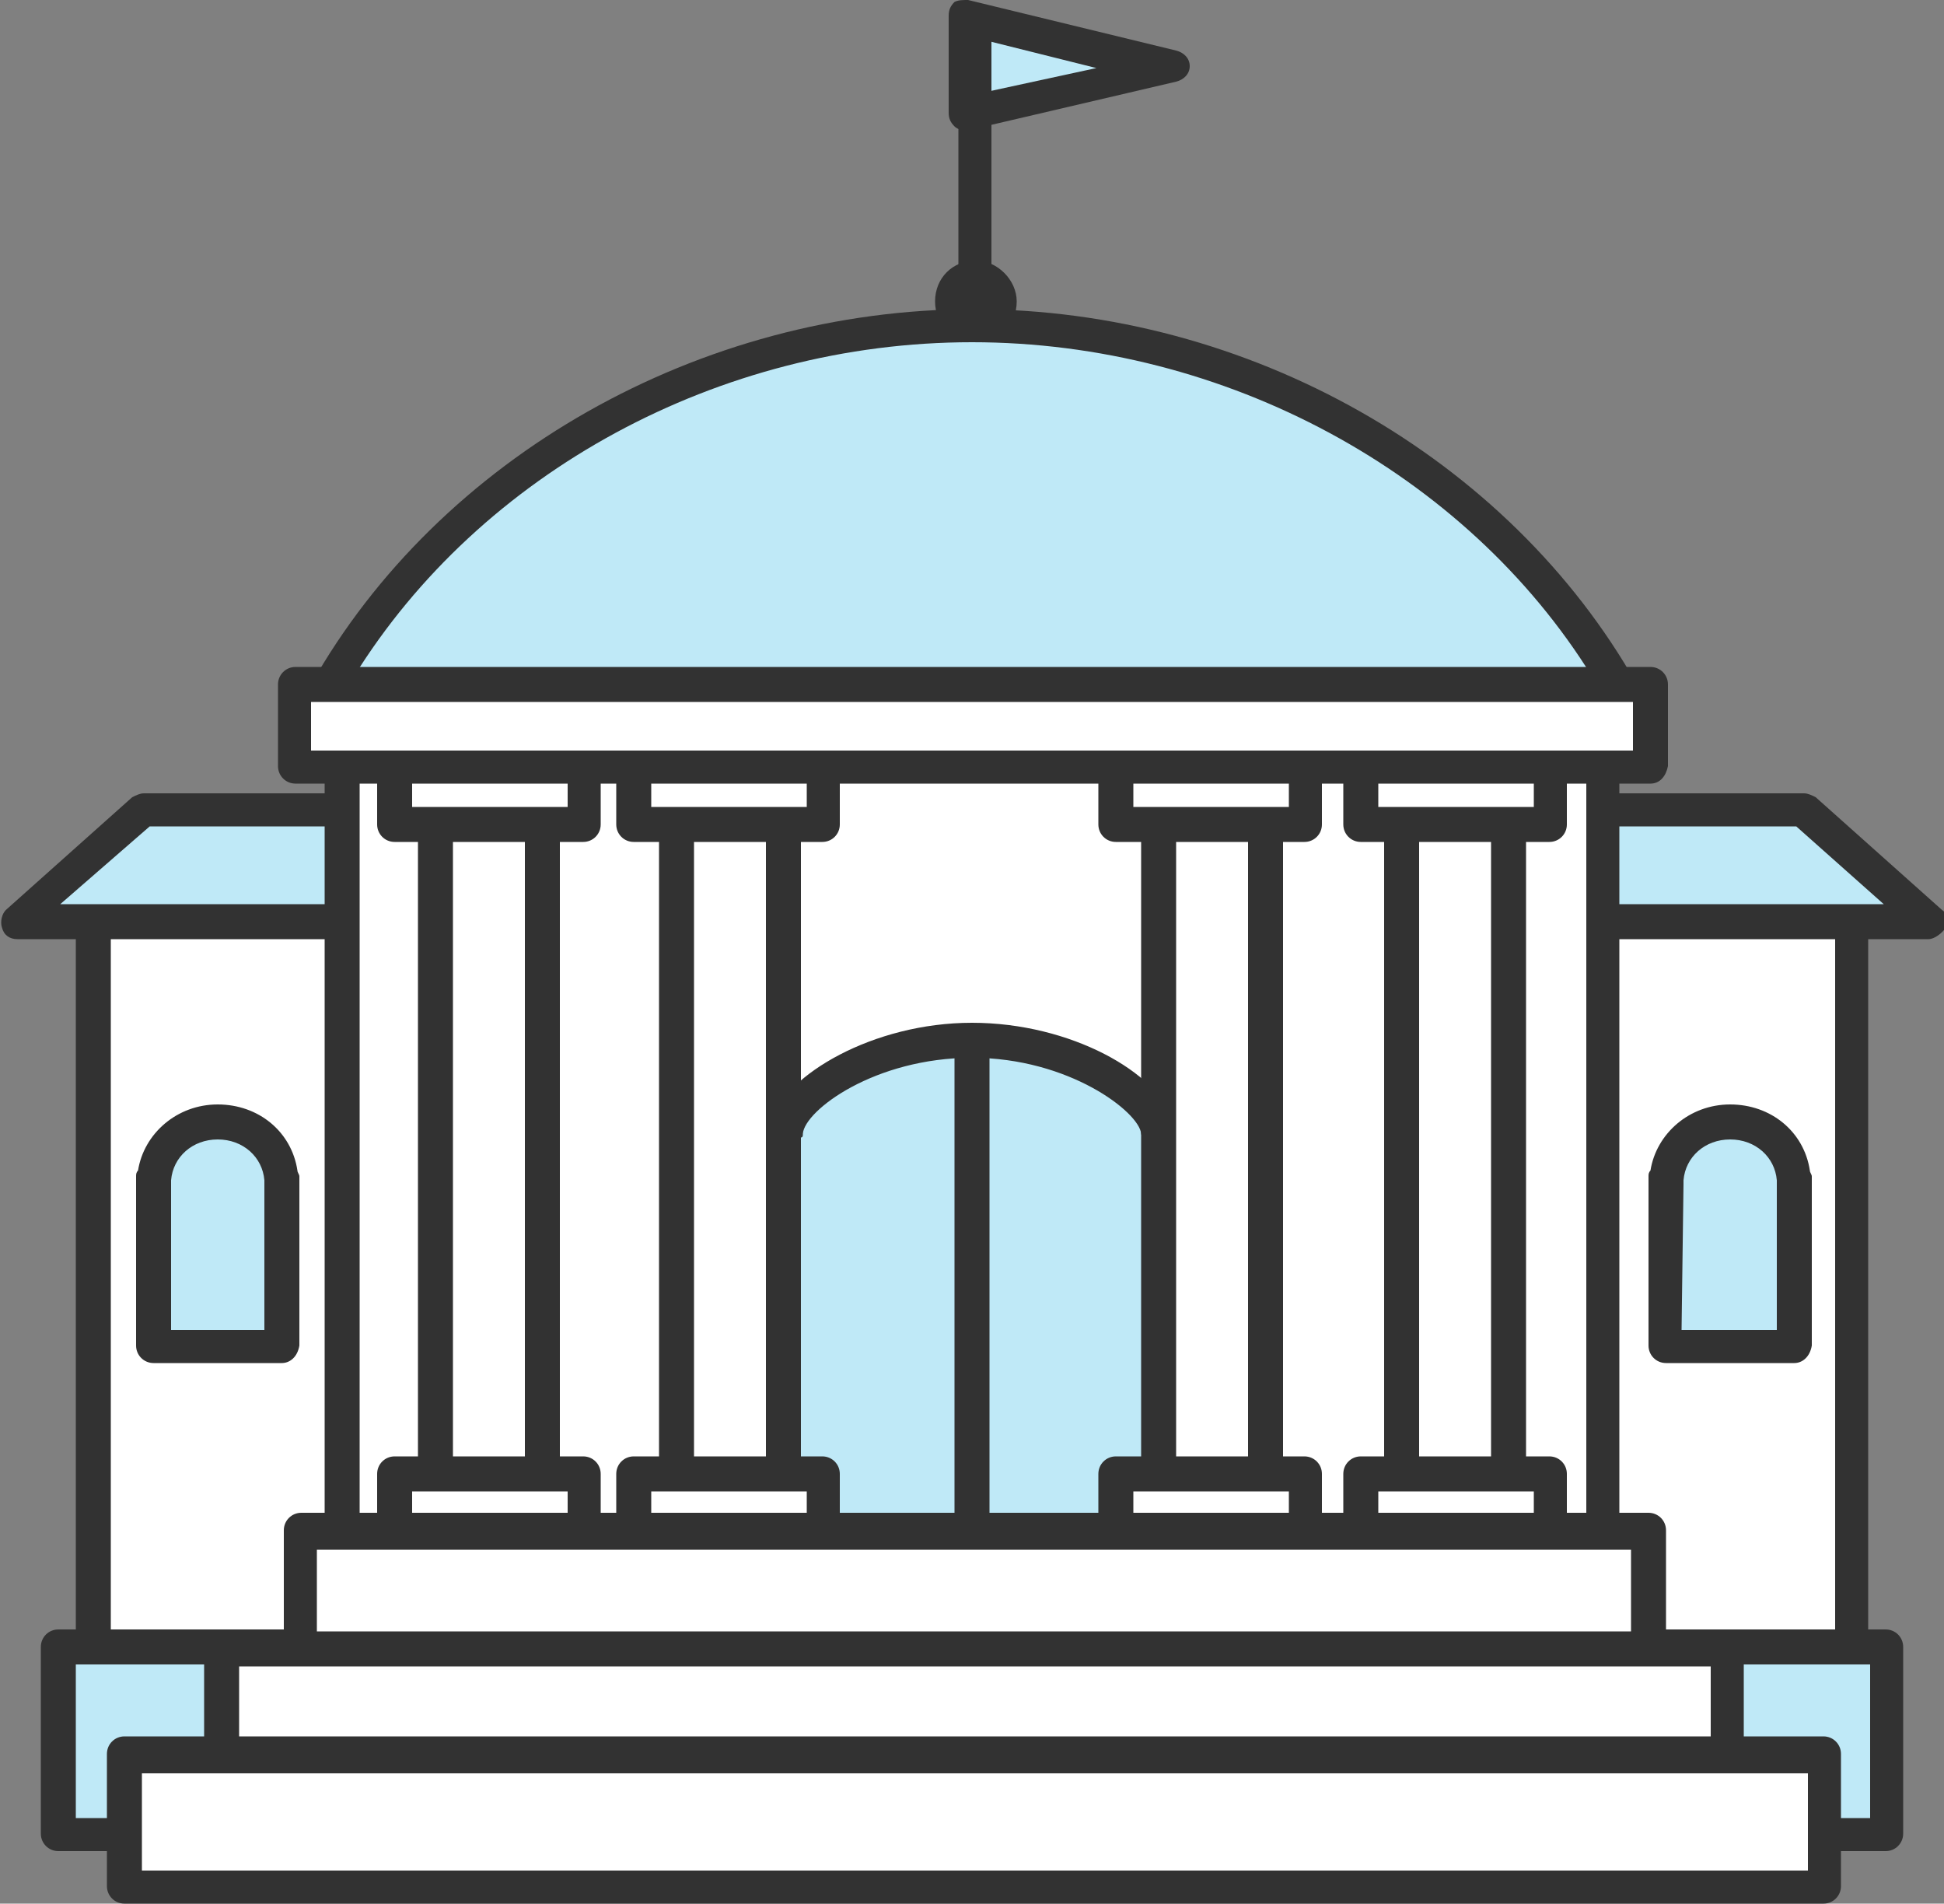 <?xml version="1.0" encoding="UTF-8"?> <!-- Generator: Adobe Illustrator 24.1.2, SVG Export Plug-In . SVG Version: 6.00 Build 0) --> <svg xmlns="http://www.w3.org/2000/svg" xmlns:xlink="http://www.w3.org/1999/xlink" version="1.1" id="Layer_1" x="0px" y="0px" viewBox="0 0 100 97.9" style="enable-background:new 0 0 100 97.9;" xml:space="preserve"><rect x="0" y="0" width="100" height="97.9" fill="#808080" stroke="none"/> <style type="text/css"> .st0{fill:#BFE9F7;} .st1{fill:#323232;} .st2{fill:#FFFFFF;} </style> <g> <g> <g> <g> <polygon class="st0" points="60.3,3.5 49.6,5.8 49.6,0.9 "></polygon> </g> <g> <path class="st1" d="M49.6,6.7c-0.2,0-0.4-0.1-0.5-0.2c-0.2-0.2-0.3-0.4-0.3-0.7v-5c0-0.3,0.1-0.5,0.3-0.7C49.3,0,49.5,0,49.8,0 l10.7,2.6c0.4,0.1,0.7,0.4,0.7,0.8s-0.3,0.7-0.7,0.8L49.8,6.7C49.7,6.7,49.6,6.7,49.6,6.7z M50.4,2v2.8l6-1.3L50.4,2z"></path> </g> </g> <g> <g> <path class="st1" d="M52.3,15.5c0,1.2-0.9,2.1-2.1,2.1c-1.2,0-2.1-0.9-2.1-2.1s0.9-2.1,2.1-2.1C51.3,13.4,52.3,14.4,52.3,15.5z"></path> </g> <g> <rect x="49.3" y="1.8" class="st1" width="1.7" height="14.7"></rect> </g> <g> <path class="st1" d="M50.7,9.3c0,0.3-0.3,0.6-0.6,0.6s-0.6-0.3-0.6-0.6s0.3-0.6,0.6-0.6C50.5,8.7,50.7,9,50.7,9.3z"></path> </g> </g> <g> <g> <rect x="4.8" y="45.8" class="st2" width="90.4" height="42.3"></rect> </g> <g> <path class="st1" d="M95.2,89H4.8c-0.5,0-0.9-0.4-0.9-0.9V45.8c0-0.5,0.4-0.9,0.9-0.9h90.4c0.5,0,0.9,0.4,0.9,0.9v42.3 C96.1,88.6,95.7,89,95.2,89z M5.7,87.3h88.7V46.7H5.7V87.3z"></path> </g> </g> <g> <g> <polygon class="st0" points="99.2,47.4 0.9,47.4 7.3,41.6 92.7,41.6 "></polygon> </g> <g> <path class="st1" d="M99.2,48.3H0.9c-0.4,0-0.7-0.2-0.8-0.6c-0.1-0.3,0-0.7,0.2-0.9L6.8,41c0.2-0.1,0.4-0.2,0.6-0.2h85.4 c0.2,0,0.4,0.1,0.6,0.2l6.5,5.8c0.3,0.2,0.4,0.6,0.2,0.9C99.9,48,99.5,48.3,99.2,48.3z M3.1,46.5h93.8l-4.5-4H7.7L3.1,46.5z"></path> </g> </g> <g> <g> <rect x="3" y="84.7" class="st0" width="94" height="9.6"></rect> </g> <g> <path class="st1" d="M97,95.2H3c-0.5,0-0.9-0.4-0.9-0.9v-9.6c0-0.5,0.4-0.9,0.9-0.9h94c0.5,0,0.9,0.4,0.9,0.9v9.6 C97.9,94.8,97.5,95.2,97,95.2z M3.9,93.5h92.3v-7.9H3.9V93.5z"></path> </g> </g> <g> <g> <rect x="17.6" y="35.8" class="st2" width="64.8" height="51"></rect> </g> <g> <path class="st1" d="M82.4,87.7H17.6c-0.5,0-0.9-0.4-0.9-0.9v-51c0-0.5,0.4-0.9,0.9-0.9h64.8c0.5,0,0.9,0.4,0.9,0.9v51 C83.3,87.3,82.9,87.7,82.4,87.7z M18.5,85.9h63.1V36.6H18.5V85.9z"></path> </g> </g> <g> <g> <g> <path class="st0" d="M59.6,58.1c-0.2-1.8-4.4-4.6-9.6-4.6s-9.3,2.8-9.6,4.6h-0.1v21.5h19.3L59.6,58.1L59.6,58.1z"></path> </g> <g> <path class="st1" d="M59.7,80.5H40.4c-0.5,0-0.9-0.4-0.9-0.9V58.1c0-0.2,0.1-0.4,0.2-0.5c0.7-2.3,5.2-5,10.3-5s9.6,2.6,10.3,5 c0.1,0.1,0.2,0.3,0.2,0.5v21.5C60.5,80.1,60.1,80.5,59.7,80.5z M41.2,78.7h17.6V58.5c0-0.1-0.1-0.1-0.1-0.2 c-0.1-1.1-3.7-3.9-8.7-3.9s-8.6,2.7-8.7,3.9c0,0.1,0,0.2-0.1,0.2C41.2,58.5,41.2,78.7,41.2,78.7z"></path> </g> </g> <g> <path class="st1" d="M50,79.7c-0.5,0-0.9-0.4-0.9-0.9V54.2c0-0.5,0.4-0.9,0.9-0.9s0.9,0.4,0.9,0.9v24.6 C50.9,79.3,50.5,79.7,50,79.7z"></path> </g> </g> <g> <g> <g> <path class="st0" d="M14.4,60.6c-0.2-1.6-1.5-2.8-3.3-2.8c-1.7,0-3.1,1.3-3.3,2.8l0,0v8.7h6.6V60.6L14.4,60.6z"></path> </g> <g> <path class="st1" d="M14.5,70.1H7.9c-0.5,0-0.9-0.4-0.9-0.9v-8.7c0-0.1,0-0.2,0.1-0.3c0.3-1.9,2-3.4,4.1-3.4s3.8,1.4,4.1,3.4 c0,0.1,0.1,0.2,0.1,0.3v8.7C15.3,69.8,14.9,70.1,14.5,70.1z M8.7,68.4h4.9v-7.6v-0.1c-0.1-1.2-1.1-2.1-2.4-2.1 s-2.3,0.9-2.4,2.1c0,0.1,0,0.1,0,0.2v7.5H8.7z"></path> </g> </g> </g> <g> <g> <g> <path class="st0" d="M92.2,60.6c-0.2-1.6-1.5-2.8-3.3-2.8c-1.7,0-3.1,1.3-3.3,2.8l0,0v8.7h6.6L92.2,60.6L92.2,60.6z"></path> </g> <g> <path class="st1" d="M92.3,70.1h-6.6c-0.5,0-0.9-0.4-0.9-0.9v-8.7c0-0.1,0-0.2,0.1-0.3c0.3-1.9,2-3.4,4.1-3.4s3.8,1.4,4.1,3.4 c0,0.1,0.1,0.2,0.1,0.3v8.7C93.1,69.8,92.7,70.1,92.3,70.1z M86.5,68.4h4.9v-7.6v-0.1c-0.1-1.2-1.1-2.1-2.4-2.1 s-2.3,0.9-2.4,2.1c0,0.1,0,0.1,0,0.2L86.5,68.4L86.5,68.4z"></path> </g> </g> </g> <g> <g> <g> <g> <rect x="22.5" y="34.2" class="st2" width="5.5" height="43.9"></rect> </g> <g> <path class="st1" d="M27.9,79h-5.5c-0.5,0-0.9-0.4-0.9-0.9V34.2c0-0.5,0.4-0.9,0.9-0.9h5.5c0.5,0,0.9,0.4,0.9,0.9v43.9 C28.8,78.6,28.4,79,27.9,79z M23.3,77.2H27V35.1h-3.7V77.2z"></path> </g> </g> <g> <g> <rect x="34.9" y="34.3" class="st2" width="5.5" height="43.9"></rect> </g> <g> <path class="st1" d="M40.3,79.1h-5.5c-0.5,0-0.9-0.4-0.9-0.9V34.3c0-0.5,0.4-0.9,0.9-0.9h5.5c0.5,0,0.9,0.4,0.9,0.9v43.9 C41.2,78.7,40.8,79.1,40.3,79.1z M35.7,77.4h3.7V35.2h-3.7V77.4z"></path> </g> </g> <g> <g> <rect x="20.3" y="39.1" class="st2" width="9.7" height="3.3"></rect> </g> <g> <path class="st1" d="M30,43.3h-9.7c-0.5,0-0.9-0.4-0.9-0.9v-3.3c0-0.5,0.4-0.9,0.9-0.9H30c0.5,0,0.9,0.4,0.9,0.9v3.3 C30.9,42.9,30.5,43.3,30,43.3z M21.2,41.5h8v-1.6h-8V41.5z"></path> </g> </g> <g> <g> <rect x="32.7" y="39.1" class="st2" width="9.7" height="3.3"></rect> </g> <g> <path class="st1" d="M42.3,43.3h-9.7c-0.5,0-0.9-0.4-0.9-0.9v-3.3c0-0.5,0.4-0.9,0.9-0.9h9.7c0.5,0,0.9,0.4,0.9,0.9v3.3 C43.2,42.9,42.8,43.3,42.3,43.3z M33.5,41.5h8v-1.6h-8V41.5z"></path> </g> </g> <g> <g> <rect x="20.3" y="75.9" class="st2" width="9.7" height="3.3"></rect> </g> <g> <path class="st1" d="M30,80h-9.7c-0.5,0-0.9-0.4-0.9-0.9v-3.3c0-0.5,0.4-0.9,0.9-0.9H30c0.5,0,0.9,0.4,0.9,0.9v3.3 C30.9,79.7,30.5,80,30,80z M21.2,78.3h8v-1.6h-8V78.3z"></path> </g> </g> <g> <g> <rect x="32.7" y="75.9" class="st2" width="9.7" height="3.3"></rect> </g> <g> <path class="st1" d="M42.3,80h-9.7c-0.5,0-0.9-0.4-0.9-0.9v-3.3c0-0.5,0.4-0.9,0.9-0.9h9.7c0.5,0,0.9,0.4,0.9,0.9v3.3 C43.2,79.7,42.8,80,42.3,80z M33.5,78.3h8v-1.6h-8V78.3z"></path> </g> </g> </g> <g> <g> <g> <rect x="59.7" y="34.3" class="st2" width="5.5" height="43.9"></rect> </g> <g> <path class="st1" d="M65.1,79.1h-5.5c-0.5,0-0.9-0.4-0.9-0.9V34.3c0-0.5,0.4-0.9,0.9-0.9h5.5c0.5,0,0.9,0.4,0.9,0.9v43.9 C66,78.7,65.6,79.1,65.1,79.1z M60.5,77.4h3.7V35.2h-3.7C60.5,35.2,60.5,77.4,60.5,77.4z"></path> </g> </g> <g> <g> <rect x="72.1" y="34.1" class="st2" width="5.5" height="43.9"></rect> </g> <g> <path class="st1" d="M77.6,78.8h-5.5c-0.5,0-0.9-0.4-0.9-0.9V34.1c0-0.5,0.4-0.9,0.9-0.9h5.5c0.5,0,0.9,0.4,0.9,0.9V78 C78.4,78.4,78,78.8,77.6,78.8z M73,77.1h3.7V34.9H73V77.1z"></path> </g> </g> <g> <g> <g> <g> <rect x="70" y="39.1" class="st2" width="9.7" height="3.3"></rect> </g> <g> <path class="st1" d="M79.7,43.3H70c-0.5,0-0.9-0.4-0.9-0.9v-3.3c0-0.5,0.4-0.9,0.9-0.9h9.7c0.5,0,0.9,0.4,0.9,0.9v3.3 C80.6,42.9,80.2,43.3,79.7,43.3z M70.9,41.5h8v-1.6h-8V41.5z"></path> </g> </g> </g> </g> <g> <g> <rect x="57.4" y="39.1" class="st2" width="9.7" height="3.3"></rect> </g> <g> <path class="st1" d="M67.1,43.3h-9.7c-0.5,0-0.9-0.4-0.9-0.9v-3.3c0-0.5,0.4-0.9,0.9-0.9h9.7c0.5,0,0.9,0.4,0.9,0.9v3.3 C68,42.9,67.6,43.3,67.1,43.3z M58.3,41.5h8v-1.6h-8C58.3,39.9,58.3,41.5,58.3,41.5z"></path> </g> </g> <g> <g> <g> <g> <rect x="70" y="75.9" class="st2" width="9.7" height="3.3"></rect> </g> <g> <path class="st1" d="M79.7,80H70c-0.5,0-0.9-0.4-0.9-0.9v-3.3c0-0.5,0.4-0.9,0.9-0.9h9.7c0.5,0,0.9,0.4,0.9,0.9v3.3 C80.6,79.7,80.2,80,79.7,80z M70.9,78.3h8v-1.6h-8V78.3z"></path> </g> </g> </g> </g> <g> <g> <rect x="57.4" y="75.9" class="st2" width="9.7" height="3.3"></rect> </g> <g> <path class="st1" d="M67.1,80h-9.7c-0.5,0-0.9-0.4-0.9-0.9v-3.3c0-0.5,0.4-0.9,0.9-0.9h9.7c0.5,0,0.9,0.4,0.9,0.9v3.3 C68,79.7,67.6,80,67.1,80z M58.3,78.3h8v-1.6h-8C58.3,76.7,58.3,78.3,58.3,78.3z"></path> </g> </g> </g> </g> <g> <g> <g> <rect x="15.5" y="78.8" class="st2" width="69.3" height="6.8"></rect> </g> <g> <path class="st1" d="M84.8,86.4H15.5c-0.5,0-0.9-0.4-0.9-0.9v-6.8c0-0.5,0.4-0.9,0.9-0.9h69.3c0.5,0,0.9,0.4,0.9,0.9v6.8 C85.6,86.1,85.2,86.4,84.8,86.4z M16.3,84.7h67.6v-5H16.3V84.7z"></path> </g> </g> <g> <g> <rect x="11.4" y="84.8" class="st2" width="77.4" height="6.8"></rect> </g> <g> <path class="st1" d="M88.8,92.5H11.4c-0.5,0-0.9-0.4-0.9-0.9v-6.8c0-0.5,0.4-0.9,0.9-0.9h77.4c0.5,0,0.9,0.4,0.9,0.9v6.8 C89.7,92.1,89.3,92.5,88.8,92.5z M12.3,90.7H88v-5H12.3V90.7z"></path> </g> </g> <g> <g> <rect x="6.4" y="90.3" class="st2" width="87.4" height="6.8"></rect> </g> <g> <path class="st1" d="M93.8,97.9H6.4c-0.5,0-0.9-0.4-0.9-0.9v-6.8c0-0.5,0.4-0.9,0.9-0.9h87.4c0.5,0,0.9,0.4,0.9,0.9V97 C94.7,97.5,94.3,97.9,93.8,97.9z M7.3,96.2H93v-5H7.3V96.2z"></path> </g> </g> </g> <g> <g> <path class="st0" d="M83.4,35.7C77.3,24.9,64.7,16.8,50,16.8c-14.6,0-27.3,8.1-33.4,18.9C16.6,35.7,83.4,35.7,83.4,35.7z"></path> </g> <g> <path class="st1" d="M83.4,36.5H16.7c-0.3,0-0.6-0.2-0.7-0.4c-0.2-0.3-0.2-0.6,0-0.9c6.6-11.7,20-19.3,34.1-19.3 s27.5,7.6,34.1,19.3c0.1,0.3,0.1,0.6,0,0.9C84,36.4,83.7,36.5,83.4,36.5z M18.2,34.8h63.7C75.4,24.3,63,17.6,50,17.6 S24.7,24.3,18.2,34.8z"></path> </g> </g> <g> <g> <g> <rect x="15.2" y="35.2" class="st2" width="69.7" height="4.2"></rect> </g> <g> <path class="st1" d="M84.9,40.3H15.2c-0.5,0-0.9-0.4-0.9-0.9v-4.2c0-0.5,0.4-0.9,0.9-0.9h69.7c0.5,0,0.9,0.4,0.9,0.9v4.2 C85.7,39.9,85.4,40.3,84.9,40.3z M16,38.6h68v-2.5H16V38.6z"></path> </g> </g> </g> </g> </g> </svg> 